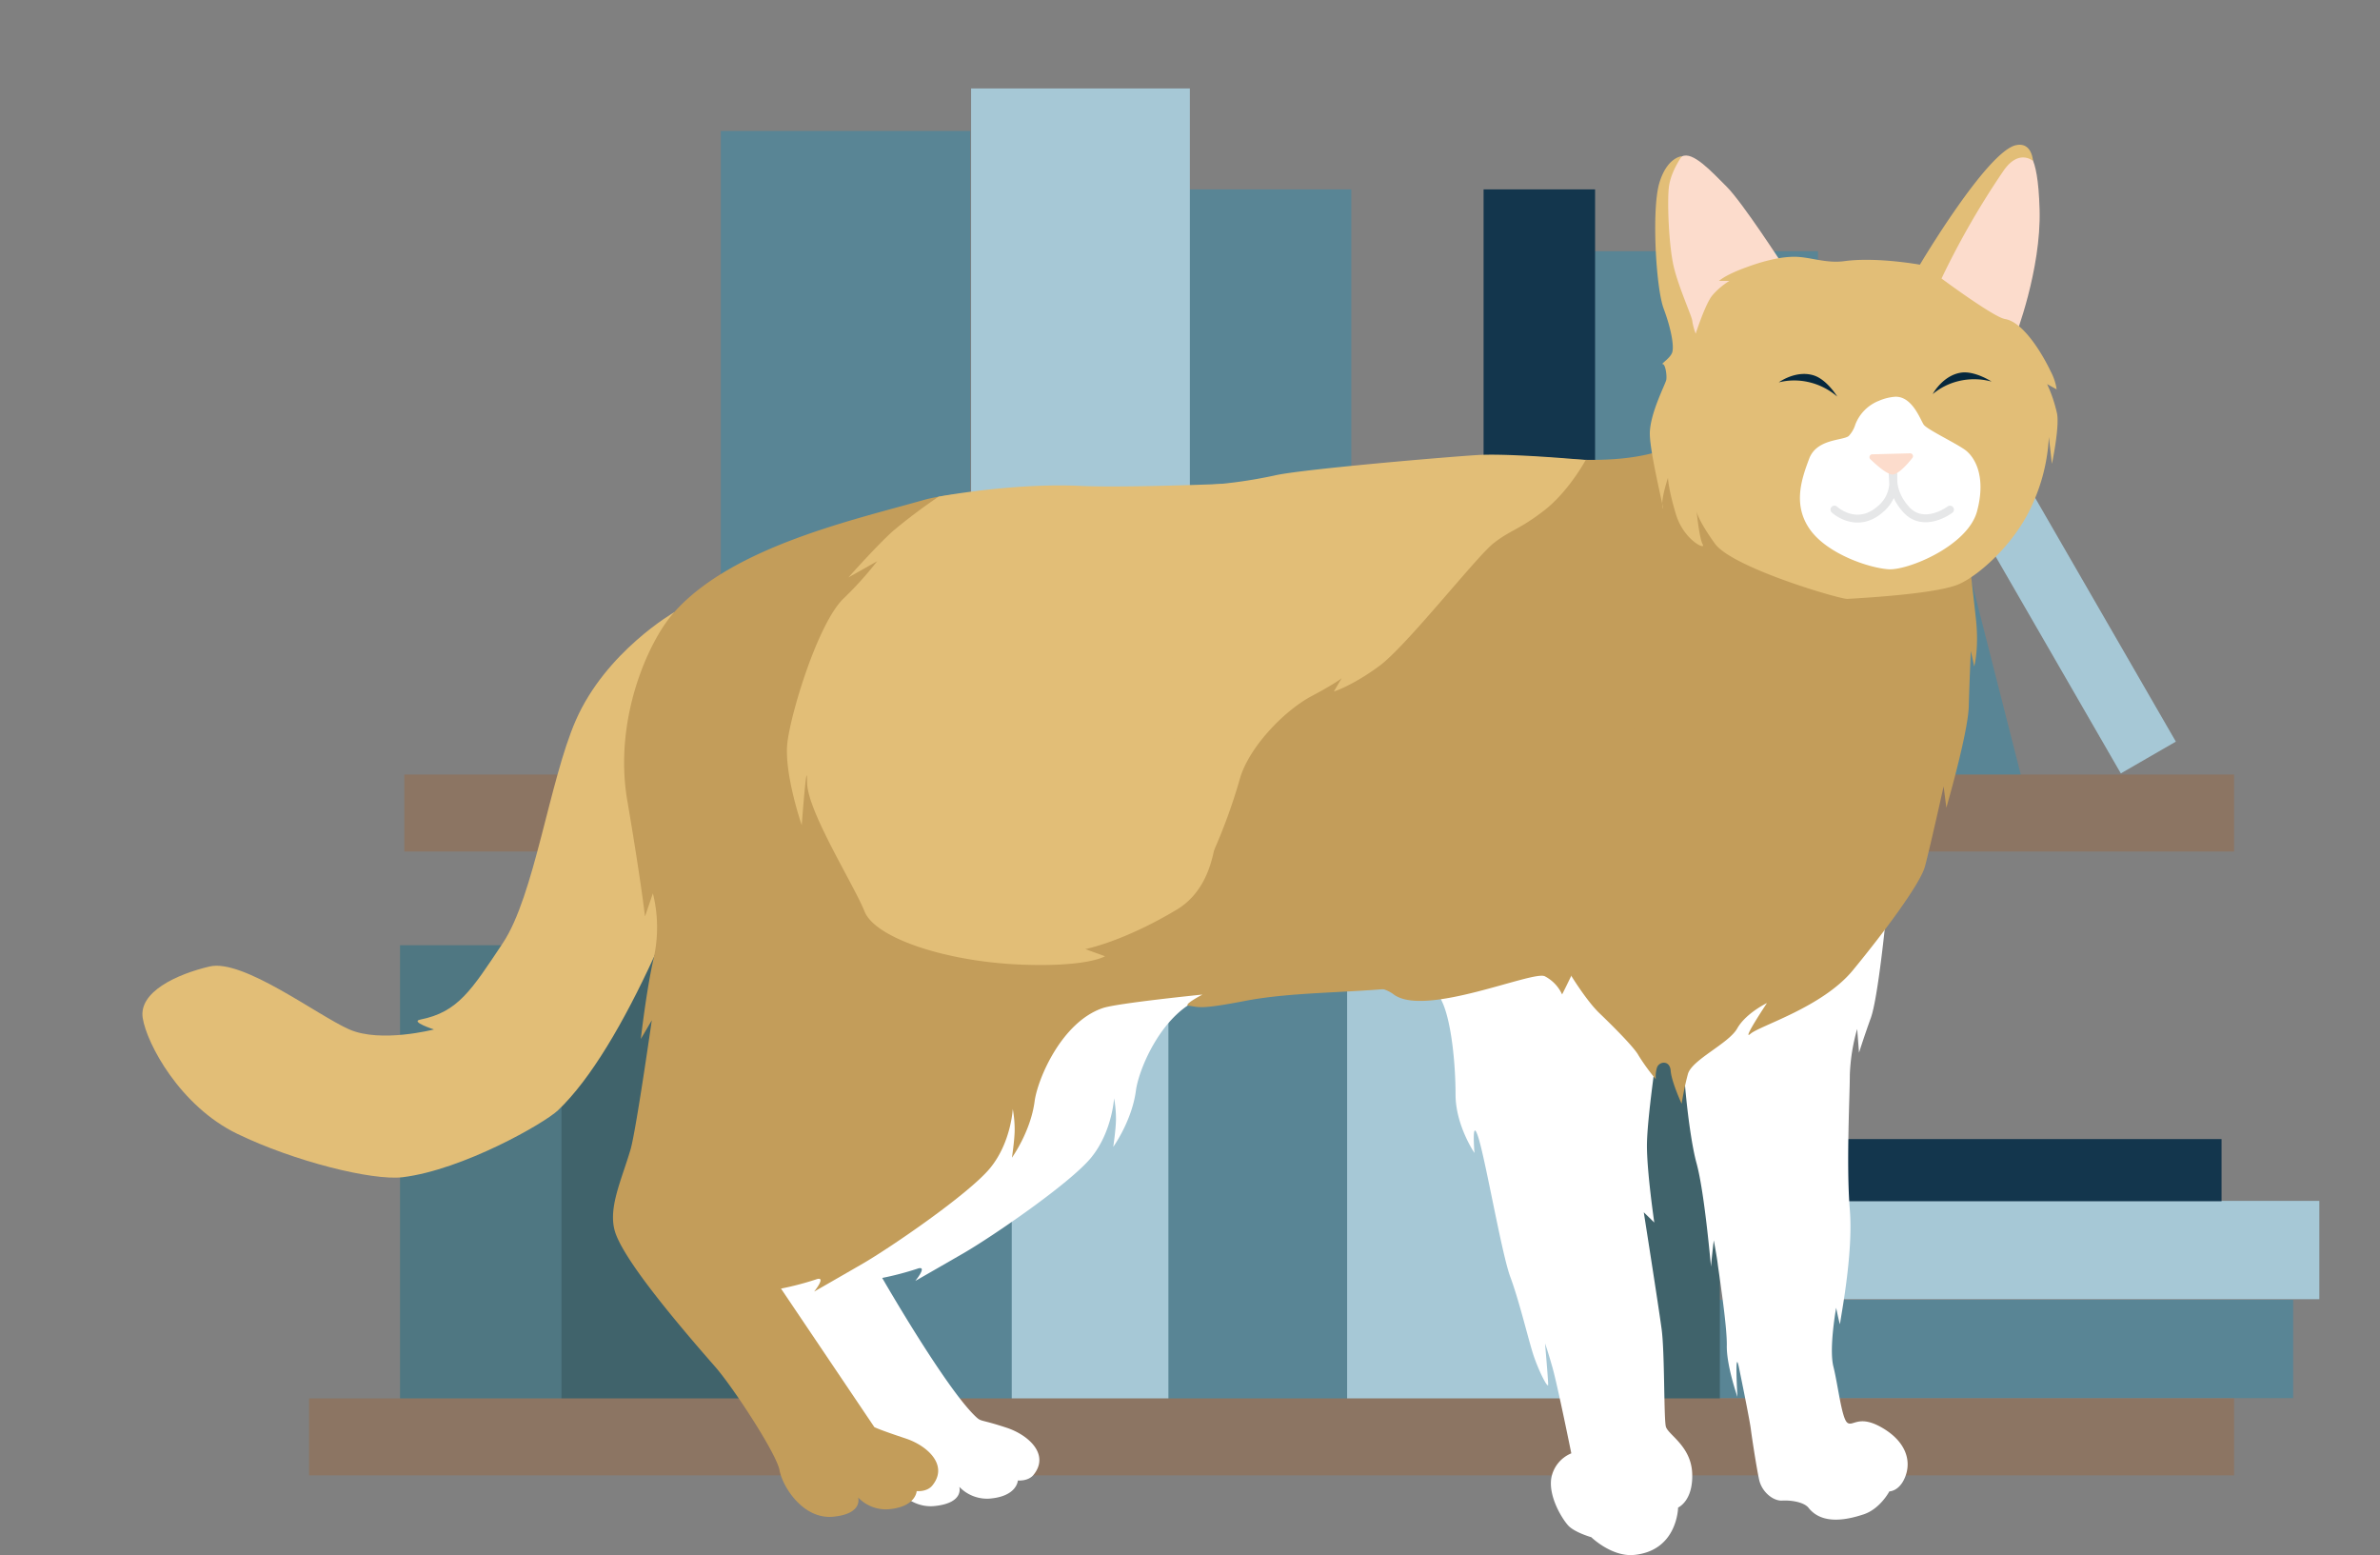 <?xml version="1.0" encoding="UTF-8"?> <svg xmlns="http://www.w3.org/2000/svg" viewBox="0 0 602.61 393.64"><rect x="0" y="0" width="602.61" height="393.64" fill="#808080" stroke="none"/> <defs> <style>.cls-1{fill:#598595;}.cls-2{fill:#a6c8d6;}.cls-3{fill:#13364d;}.cls-4{fill:#4f7782;}.cls-5{fill:#40636b;}.cls-6{fill:#8c7563;}.cls-7{fill:#e2be77;}.cls-8{fill:#fff;}.cls-9{fill:#c39d5a;}.cls-10{fill:#fcdccc;}.cls-11{fill:none;stroke:#e6e7e8;stroke-linecap:round;stroke-linejoin:round;stroke-width:2px;}.cls-12{fill:#06283d;}</style> </defs> <title>lang-strgy</title> <g id="Layer_1" data-name="Layer 1"> <rect class="cls-1" x="474" y="78.68" width="23.01" height="122.71" transform="translate(990.56 155.92) rotate(165.71)"></rect> <rect class="cls-2" x="512.41" y="104.08" width="16.09" height="93.97" transform="translate(1046.72 21.66) rotate(150)"></rect> <rect class="cls-1" x="495.21" y="268.49" width="24.88" height="145.95" transform="translate(849.11 -166.18) rotate(90)"></rect> <rect class="cls-2" x="501.84" y="243.45" width="24.88" height="145.95" transform="translate(830.7 -197.85) rotate(90)"></rect> <rect class="cls-3" x="502.15" y="243.72" width="15.73" height="104.96" transform="translate(806.21 -213.81) rotate(90)"></rect> <rect class="cls-1" x="403.32" y="63.59" width="56.99" height="148.76" transform="translate(863.64 275.94) rotate(-180)"></rect> <rect class="cls-3" x="375.64" y="47.95" width="28.23" height="157.55" transform="translate(779.51 253.44) rotate(-180)"></rect> <rect class="cls-1" x="280.82" y="47.95" width="61.33" height="157.55" transform="translate(622.97 253.44) rotate(-180)"></rect> <rect class="cls-2" x="245.88" y="22.4" width="55.39" height="183.1" transform="translate(547.15 227.89) rotate(-180)"></rect> <rect class="cls-1" x="182.51" y="33.15" width="63.17" height="168.43" transform="translate(428.19 234.73) rotate(-180)"></rect> <rect class="cls-4" x="101.29" y="239.27" width="61.33" height="123.85"></rect> <rect class="cls-5" x="142.17" y="219.19" width="55.39" height="143.94"></rect> <rect class="cls-5" x="384.17" y="251.57" width="51.29" height="104.58"></rect> <rect class="cls-1" x="197.73" y="227.64" width="63.17" height="132.41"></rect> <rect class="cls-2" x="256.17" y="239.27" width="64.63" height="123.85"></rect> <rect class="cls-1" x="295.84" y="239.27" width="67.88" height="123.85"></rect> <rect class="cls-2" x="341.09" y="226.59" width="67.88" height="136.53"></rect> <rect class="cls-6" x="78.25" y="353.98" width="487.42" height="19.49"></rect> <rect class="cls-6" x="102.37" y="196.06" width="463.3" height="19.49"></rect> <path class="cls-7" d="M170.68,155s-17.29,9.92-24.92,27.41c-6.65,15.25-10.46,44.35-18.44,56.31S116,256.19,106.39,258.1c-2.63.53,3.49,2.49,3.49,2.49s-13.45,3.49-21.43,0-26.91-17.94-35.38-15.94-17.94,6.48-16.94,13S45.6,280,60.05,287s34.18,11.89,41.86,11c15.32-1.87,36-13.71,39.37-16.94,8.31-7.88,16.73-22.35,24.31-38.84S170.68,155,170.68,155Z"></path> <path class="cls-8" d="M352.16,121.92S271,140.49,253.53,145.48s-42.4-9.86-57.23,6.78c-6.58,7.38-15.35,27.13-11.86,47.6s4.49,29.45,4.49,29.45l2-5.88a35.71,35.71,0,0,1,.28,16.08c-1.94,8.31-3.33,20.79-3.33,20.79l2.77-4.71s-4,27.94-5.38,32.69c-2.38,8.09-6,15.35-3.72,21.45s11.46,17.95,25.06,33.44c4.62,5.26,15.63,22.1,16.39,26.3s6,12.53,13.62,11.76,6.27-4.87,6.27-4.87a9.72,9.72,0,0,0,7.51,3c7.15-.51,7.32-4.6,7.32-4.6s2.63.27,4-1.46c4.09-5.12-1.25-10-6.72-11.85-7-2.32-6.45-1.43-8-2.9-7.66-7.28-23.63-35.06-23.63-35.06a76.53,76.53,0,0,0,8.77-2.29c3.05-1.14-.39,3.05-.39,3.05s4.94-2.82,12.18-7S271,299.51,276.3,293s5.78-15,5.78-15a28.89,28.89,0,0,1,.48,5.55c-.06,2.62-.69,6.77-.69,6.77s4.73-6.57,5.74-14.24c.75-5.68,6.86-20.16,17.32-23.65,3.73-1.24,62.53-3.79,74.2-5.09,3.81-.42-34.92-78-36.07-89S352.16,121.92,352.16,121.92Z"></path> <path class="cls-8" d="M419.68,265.32S417,283.22,417,290s1.86,19.46,1.86,19.46l-2.66-2.59s3.72,23.62,4.52,29.58.54,22.58,1.07,24.66S428.2,366,428.46,373s-3.57,8.61-3.57,8.61-.12,10.95-11.18,12c-5.66.52-10.8-4.49-10.8-4.49s-4.28-1.21-5.88-3-5-7.35-4.24-12a8.42,8.42,0,0,1,5.06-6.23s-3.46-17.13-4.79-21.8-1.86-6-1.86-6,.79,9.08.79,10.38-2.66-3.89-4-8.31-3.46-13.23-5.59-18.94-6.12-28.81-8-35-1.07,3.64-1.07,3.64-4.79-7-4.79-14.8-1.07-18.68-3.46-23.61-8.13-17.83-11.06-18.87-22.25,13.07-26.78,13.07-26.26-2-31.65-8.49-.95,4.33-5.71-2.78-9.83-14.23-13.32-27.22-11.74-49.18-1.59-63.72,72.71-19.21,87-18.28,52.83-8.47,59.49-11.26a12.82,12.82,0,0,1,17.14,9.59c1.58,8.35-17.77,65.27-17.77,87.23S419.68,265.32,419.68,265.32Z"></path> <path class="cls-8" d="M477.54,232s-2,20.53-3.84,25.64-3,8.83-3,8.83l-.47-6a48.58,48.58,0,0,0-1.86,11.61c0,5.35-.93,22.78,0,34.16s-2.46,27.88-2.46,28.81-1-4-1-4-1.86,10.23-.7,14.87,2.09,13,3.49,14.18,2.78-2.09,8.59,1.16,7.67,7.9,6.28,12.08-4.19,4.18-4.19,4.18-2.32,4.42-6.5,5.81-10.48,2.73-13.94-1.62c-1-1.32-3.93-2-6.74-1.86-2.14.13-5.11-2.09-5.81-5.35s-1.86-10.92-2.09-12.78-1.86-10-3-15.56-.39,7.43-.39,7.43-2.78-7.88-2.69-13-2.11-19-2.3-20.66-1-5.95-1-5.95-.68,5.76-.68,6.62-1.56-18.46-3.69-26.18-4-27.95-3.2-31.94S477.54,232,477.54,232Z"></path> <path class="cls-9" d="M497.43,131.47s2.05,17.7,2.87,25.22-.43,12-.43,12l-.86-3.91s-.34,7.26-.52,14-5.68,25.69-5.68,25.69l-.69-5.4s-3.52,15.8-4.73,20.27-10.57,16.93-18.25,26.27-23.52,14-25.92,16.08,4.17-7.79,4.17-7.79-5.35,2.57-7.53,6.43-11.5,7.92-12.49,11.56-1.59,7.5-1.59,7.5-2.57-5.57-2.77-8.35-3-2.39-3.49-.73a7.82,7.82,0,0,0-.28,2.87,52.44,52.44,0,0,1-4.36-6c-1-1.93-6.35-7.3-9.89-10.69s-7.85-10.61-7.85-10.61-2.26,2.55-1.47,4.25-3.83-5.77-3.39-10.54-2.86-22.85-3.52-31.9a72.17,72.17,0,0,1,0-13.81s-3.09,6.9-2.65,7.86-.88-10,1.32-17.86,4.41-21.19,9.92-27.86,20.31-21.64,21.06-27.36,4.94-6.92,8.47-6.69,32.17,22.62,46.27,19.53A77.83,77.83,0,0,0,497.43,131.47Z"></path> <path class="cls-9" d="M428,109.94s-6.83,8.54-34.69,6-83.84,8.16-98.79,8.16c-11.73,0-23.26,11.28-24.32,27.85s2.91,90.42,24.82,95.74,49.92-2,57.81,4,35.52-6.18,38.35-4.54a9.67,9.67,0,0,1,4.34,4.58s23-44.95,18.81-58.5S428,109.94,428,109.94Z"></path> <path class="cls-10" d="M510.21,85.37s6.65-17.06,6.21-32.35-3.33-14.4-4.21-14.62S504,44.86,498.88,53.06s-11.27,20.57-11.27,20.57Z"></path> <path class="cls-10" d="M451.32,66.92s-10.11-15.64-14.11-19.64-8.64-9.07-11.37-7.68-6.17,3.3-4.45,16.64S429.2,90,429.2,90Z"></path> <path class="cls-7" d="M486.11,67s17-28.67,24.33-30.25c4.07-.88,4.31,4,4.31,4s-3.58-3.21-7.51,2.54A205.92,205.92,0,0,0,491.59,70.5s13.19,9.79,16.08,10.26c4.74.76,9.63,9.17,11.53,13.2a13.89,13.89,0,0,1,1.54,4.6l-2.41-1.32a36.55,36.55,0,0,1,2.51,7.45c.66,3.51-1.3,12.73-1.3,12.73l-.77-6.81a46.77,46.77,0,0,1-4.39,17.54C510,137.79,501,145.68,496,147.87s-20.28,3.28-28.27,3.73c-1.81.1-29.15-7.89-33.53-14s-4.61-8.11-4.61-8.11.66,6.8,1.54,8.33-4.83-1.1-6.8-7.67-2-9.21-2-9.21-2,5.92-1.32,7.68-3.28-13.81-3.28-18.85,3.94-12.5,4.16-13.59-.22-4-.88-4,2-1.53,2.42-3.07-.22-5.69-2.2-11-3.06-25.2-1.09-31.78,5.7-6.79,5.7-6.79-2.85,3.95-3.29,7.89,0,15.12,1.31,20.38,4.61,12.5,4.61,13.37a16.6,16.6,0,0,0,.87,3.29s2.41-7.45,4.17-9.64a18.17,18.17,0,0,1,4.38-3.73h-2.63s1.32-1.31,5.92-3.07S450.38,65,454.33,65s7.93,1.75,12.71,1.1C475.15,65,486.11,67,486.11,67Z"></path> <path class="cls-8" d="M475.77,101.44a10.54,10.54,0,0,0-6,6,7.39,7.39,0,0,1-1.69,2.94c-1.52,1.18-8.1.67-10,5.73s-4.22,11.64.17,17.88,15,9.78,19.9,10.11,20.07-5.9,22.43-14.67-.51-13.83-3.21-15.68-9.44-5.06-10.28-6.24-2.87-7.25-7.26-7.08A12.82,12.82,0,0,0,475.77,101.44Z"></path> <path class="cls-11" d="M464.48,129s5.57,5.17,11.56-.06a9,9,0,0,0,3.17-8.78"></path> <path class="cls-11" d="M493.73,129s-6.57,5-11.14-.06c-4-4.45-3.18-8.78-3.18-8.78"></path> <path class="cls-10" d="M474.06,115a.72.72,0,0,0-.49,1.24c1.55,1.5,4.24,3.88,5.64,3.88s3.75-2.61,5-4.2a.72.72,0,0,0-.58-1.17Z"></path> <path class="cls-12" d="M489.36,99.75s2.48-4.67,7.11-5.41c3.51-.56,7.79,2.25,7.79,2.25a16.75,16.75,0,0,0-8.44-.1A16.13,16.13,0,0,0,489.36,99.75Z"></path> <path class="cls-12" d="M450.38,96.79s4.25-3.14,8.74-1.8c3.41,1,6.06,5.39,6.06,5.39a16.81,16.81,0,0,0-7.57-3.73A16.13,16.13,0,0,0,450.38,96.79Z"></path> <path class="cls-9" d="M326.54,124.61s-75.1-3.06-92.57,1.93S185.51,138.31,170.68,155c-6.58,7.37-15.35,27.13-11.86,47.59S163.31,232,163.31,232l2-5.87a35.68,35.68,0,0,1,.28,16.07c-1.94,8.32-3.33,20.8-3.33,20.8l2.77-4.72s-4,28-5.38,32.7c-2.38,8.08-6,15.35-3.71,21.45s11.45,17.94,25.05,33.44c4.62,5.25,15.63,22.1,16.39,26.3s6,12.52,13.63,11.76,6.26-4.87,6.26-4.87a9.76,9.76,0,0,0,7.51,3c7.15-.52,7.32-4.61,7.32-4.61s2.63.28,4-1.46c4.09-5.11-1.25-10-6.72-11.84-7-2.32-8-2.9-8-2.9l-23.63-35.06a76.53,76.53,0,0,0,8.77-2.29c3-1.14-.38,3.05-.38,3.05s4.93-2.82,12.17-7,27-17.74,32.35-24.22,5.77-15,5.77-15a28.89,28.89,0,0,1,.48,5.55c-.06,2.62-.69,6.77-.69,6.77s4.73-6.57,5.74-14.24c.75-5.68,6.86-20.16,17.32-23.65,3.73-1.24,25.18-3.4,25.18-3.4s-5.07,2.65-3.5,2.82c2.65.3,2.49,1.06,14.3-1.22s26.55-2,38.22-3.29c3.81-.42-34.92-78-36.07-89S326.54,124.61,326.54,124.61Z"></path> <path class="cls-7" d="M330.24,121.62s-15,22.73-17.72,31.36-3.64,13.18-3.64,13.18l-2.27-6.36a43.06,43.06,0,0,0-1.37,25.45c3.64,13.64,6.37,36.82-7.27,45s-23.18,10-23.18,10l5,1.81s-4.28,2.77-21.18,2.12c-18.86-.73-37-6.66-39.72-13.48S204.35,205.25,204.35,198,203,208.89,203,208.89s-4.54-13.18-3.63-20.91,7.72-30,14.09-36.36a88.36,88.36,0,0,0,8.63-9.55l-7.27,4.1s7.27-8.19,11.36-11.82a139.89,139.89,0,0,1,11.48-8.63s18.65-3.5,35.63-2.73C288.81,123.71,330.24,121.62,330.24,121.62Z"></path> <path class="cls-7" d="M401.49,116.45s-19.2-1.77-27.44-1.26-44.54,3.61-51.23,5.15a120.64,120.64,0,0,1-19.31,2.58c-2.83,0-8.24,54.06-7.21,60.24s10.82,32.69,10.82,32.69a140.88,140.88,0,0,0,6.69-18.28c2.06-8,11.07-17.5,18.28-21.36,1.9-1,3.33-1.82,4.4-2.45,3-1.75,3.24-2.14,3.24-2.14l-2,3.43s4.69-1.44,11.54-6.49,24.51-27.58,28.84-31,6.49-3.42,12.8-8.29S401.49,116.45,401.49,116.45Z"></path> </g> </svg> 
